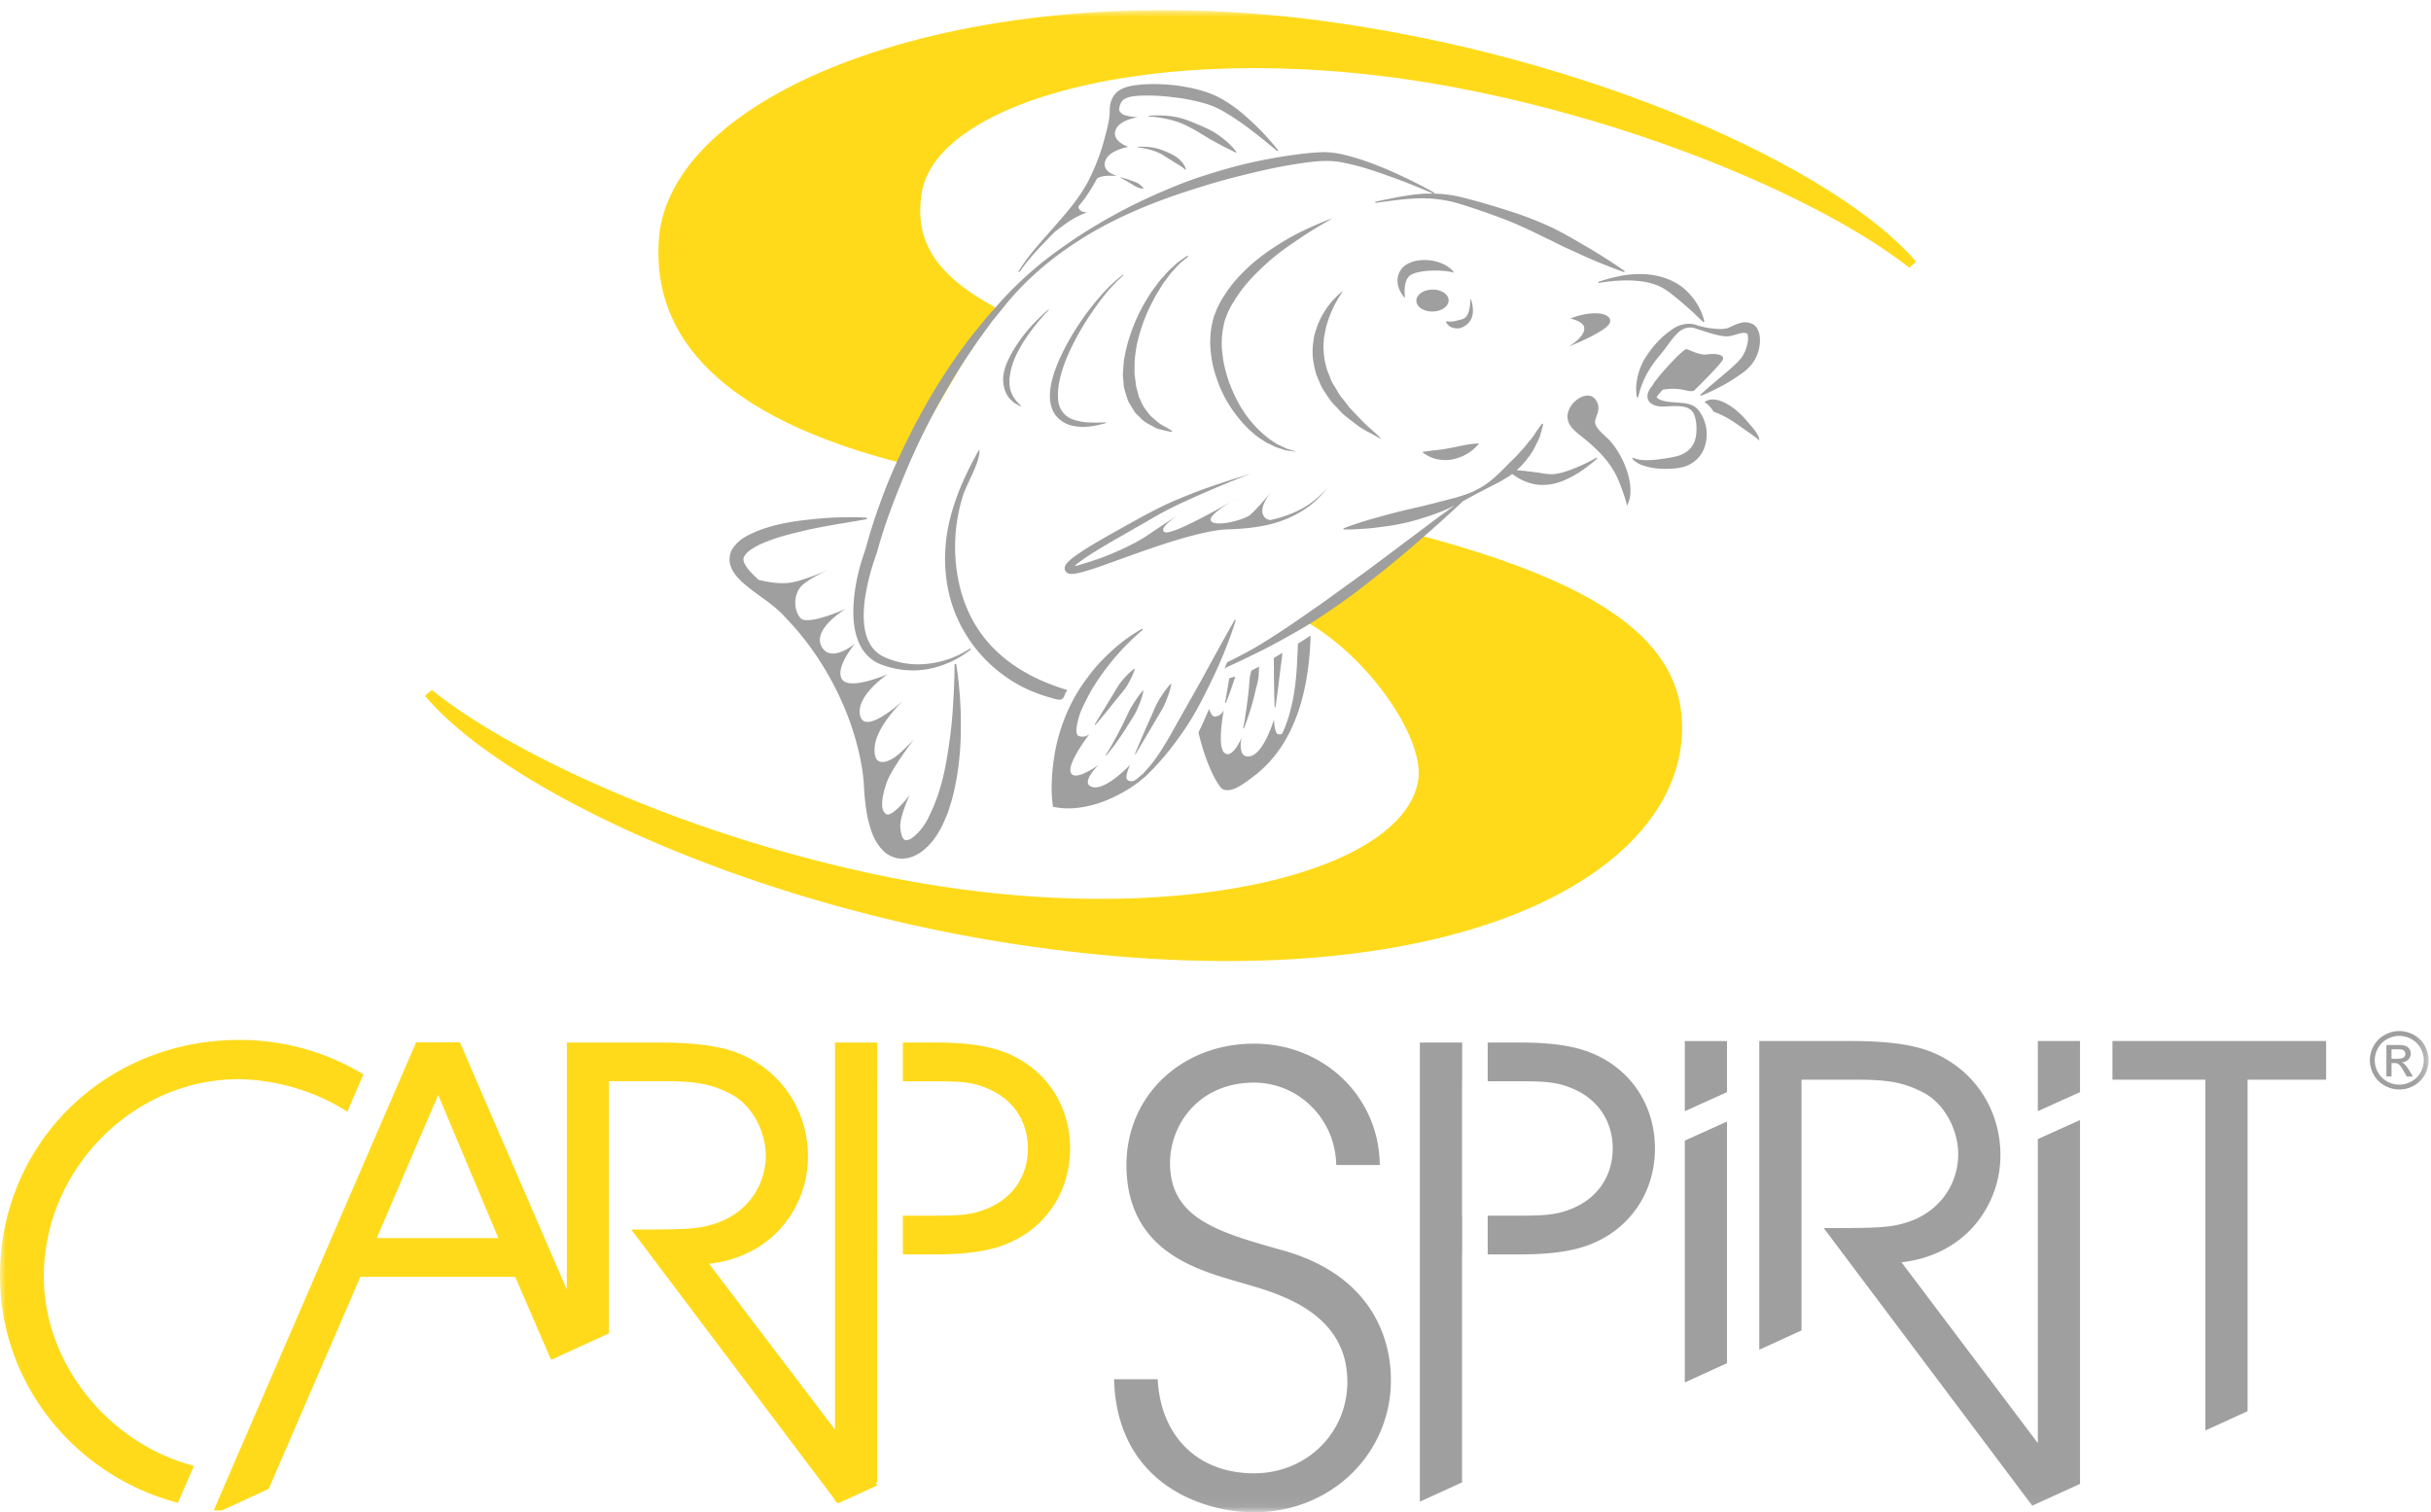 <svg xmlns="http://www.w3.org/2000/svg" width="217" height="135" viewBox="0 0 217 135" xmlns:xlink="http://www.w3.org/1999/xlink"><defs><path id="a" d="M0 .907h216.793v134.035H0"/><path id="c" d="M0 .907h216.793v134.035H0"/></defs><g fill="none" fill-rule="evenodd"><mask id="b" fill="#fff"><use xlink:href="#a"/></mask><path fill="#FFDA1A" d="M80.685 41.397c-16.354-4.14-22.568-11.33-21.862-20.137C59.889 7.966 86.466-2.3 117.816 1.834c24.23 3.193 46.078 13.218 53.22 21.52l-.602.545c-7.37-5.797-23.164-12.78-40.388-16.062-25.24-4.81-46.523.876-47.787 9.464-.566 3.844.826 7.037 6.577 10.134l-8.151 13.962" mask="url(#b)"/><path fill="#FFDA1A" d="M126.943 47.841c16.277 4.382 24.012 9.713 23.145 18.383-1.307 13.089-22.916 23.557-59.336 18.081-24.16-3.632-45.83-13.874-52.817-22.19l.61-.527c7.262 5.85 22.928 13.022 40.087 16.573 25.149 5.204 46.531-.014 47.953-8.461.635-3.78-4.446-11.126-10.14-14.284l10.498-7.575M91.55 94.896h-.001l-.002-.002a9.684 9.684 0 0 0-3.121-1.35c-1.278-.313-2.862-.48-4.996-.48h-2.838v3.455h1.802c1.639 0 2.732.001 3.608.095.876.097 1.54.278 2.386.657 2.282 1.06 3.359 3.055 3.365 5.25-.006 2.195-1.083 4.19-3.365 5.252-.845.378-1.51.56-2.386.655-.876.095-1.97.095-3.608.095h-1.802v3.456h2.838c2.134 0 3.718-.166 4.996-.48a9.706 9.706 0 0 0 3.12-1.35l.004-.003c2.375-1.584 3.973-4.298 3.97-7.625.003-3.326-1.595-6.039-3.97-7.625m-47.062 15.627H33.63l5.486-12.781 5.37 12.781zm33.814 21.81v-20.356h.009v-3.454h-.01V96.518h.01v-3.453h-3.775v34.557l-11.244-14.806c2.747-.312 4.915-1.507 6.401-3.17a9.606 9.606 0 0 0 2.427-6.384c.002-3.875-2.11-7.348-5.676-9.01-1.472-.69-3.568-1.188-7.7-1.187h-8.148v22.05l-9.546-22.07h-3.903l-18.07 41.785h.74l2.081-.954.024-.015.031-.02 2.032-.93 8.187-18.934h13.812l3.208 7.412 1.404-.642 3.767-1.72v-22.51h5.003c2.561.003 4.046.201 5.813 1.115l.002.001.003.002c.92.457 1.718 1.27 2.281 2.262.564.99.89 2.153.889 3.283-.005 2.581-1.601 5.232-4.81 6.139h-.005c-.657.199-1.295.308-2.27.369-.974.061-2.277.072-4.225.072h-.696l18.188 24.13v.162l.09-.04.152.2 3.536-1.617-.152-.2.14-.064z"/><path fill="#9E9F9E" d="M149.374 29.33c-1.196.78-1.928 1.713-2.534 2.65a5.651 5.651 0 0 0-.785 2.507c-.027.635.07.988.07.988l.105-.004s.06-.345.255-.902a7.82 7.82 0 0 1 1.1-2.11c.268-.387.651-.813 1.004-1.28.359-.46.686-.984 1.126-1.404.418-.449 1.036-.683 1.666-.44.663.192 1.316.449 2.034.6.364.067.734.144 1.201.028.345-.098.673-.215.933-.242a.748.748 0 0 1 .313.019c.073.014.182.099.123.083.024.055.081.377.034.622a3.296 3.296 0 0 1-.541 1.443c-.27.37-.716.765-1.08 1.094l-1.909 1.62-.719.64.054.09s.334-.124.894-.384c.552-.27 1.346-.652 2.233-1.248.45-.31.93-.591 1.398-1.162a3.511 3.511 0 0 0 .75-2.016c-.004-.394.024-.77-.305-1.291-.237-.304-.466-.364-.715-.427a1.532 1.532 0 0 0-.704.02c-.414.108-.72.28-1.027.41-.197.106-.542.14-.866.136a7.557 7.557 0 0 1-2.008-.336c-.678-.271-1.522-.093-2.1.296m-6.705-4.162l.026.101s.678-.146 1.7-.212c1.012-.053 2.402-.056 3.591.44.311.129.524.25.827.454.234.167.496.368.719.56.475.368.895.75 1.27 1.079.382.325.668.634.896.838l.346.335.093-.047s-.117-.73-.692-1.655a5.819 5.819 0 0 0-1.232-1.392 5.5 5.5 0 0 0-1.958-.96c-1.442-.4-2.891-.24-3.91-.013-1.03.227-1.676.472-1.676.472m-2.63 5.765s3.518-1.382 3.68-2.182c.16-.801-1.451-1.122-3.547-.32 0 0 1.08.233 1.222.729.242.835-1.356 1.773-1.356 1.773"/><path fill="#9E9F9E" d="M82.193 59.298a6.572 6.572 0 0 1-1.148-.05 6.892 6.892 0 0 1-1.109-.228 7.545 7.545 0 0 1-1.071-.4 2.734 2.734 0 0 1-.835-.623c-.951-1.048-1.024-2.689-.869-4.176.177-1.51.587-3.039 1.107-4.466l.011-.033.01-.032c.72-2.665 1.76-5.292 2.852-7.858a58.491 58.491 0 0 1 1.799-3.791 61.513 61.513 0 0 1 2.047-3.669c.71-1.206 1.5-2.367 2.288-3.524l1.232-1.699 1.335-1.647c1.777-2.158 3.95-4.008 6.315-5.533 2.363-1.541 4.936-2.738 7.573-3.719 1.317-.501 2.663-.914 4.004-1.335 1.344-.415 2.707-.759 4.075-1.087a46.97 46.97 0 0 1 4.13-.825c1.407-.206 2.736-.377 4.09-.055 1.36.261 2.701.72 4.025 1.196 1.315.459 2.605.996 3.894 1.54a11.86 11.86 0 0 0-1.532.067c-1.118.123-2.025.323-2.66.45l-.999.205.018.101 1.009-.134c.642-.081 1.56-.215 2.658-.26a11.831 11.831 0 0 1 3.673.427 65.46 65.46 0 0 1 4.086 1.4c1.367.526 2.685 1.157 3.906 1.769.633.284 1.198.604 1.79.863l1.632.745a49.552 49.552 0 0 0 3.45 1.377l.05-.092s-1.214-.873-3.119-2.016c-.966-.555-2.06-1.223-3.322-1.848a32.934 32.934 0 0 0-4.109-1.582c-1.43-.448-2.834-.864-4.21-1.198a11.15 11.15 0 0 0-2.26-.273l.037-.072c-1.236-.703-2.514-1.323-3.813-1.91-1.31-.562-2.642-1.084-4.052-1.437-.691-.181-1.46-.305-2.192-.28-.748.029-1.45.103-2.165.193a47.917 47.917 0 0 0-4.227.75c-1.395.315-2.769.72-4.127 1.153-1.366.428-2.69.972-4 1.534a49.414 49.414 0 0 0-7.5 4.072c-1.172.804-2.34 1.617-3.428 2.535-1.082.926-2.122 1.894-3.087 2.954l-1.41 1.583-1.345 1.664a48.856 48.856 0 0 0-2.462 3.488c-1.55 2.387-2.886 4.907-4.075 7.491a45.909 45.909 0 0 0-1.614 3.95 45.928 45.928 0 0 0-1.286 4.062c-.556 1.536-.934 3.09-1.058 4.72-.057.82-.055 1.656.112 2.49.16.822.494 1.68 1.137 2.316.314.32.695.576 1.103.74a7.69 7.69 0 0 0 1.189.369c.417.095.832.157 1.245.18.411.02.828.028 1.235-.023.822-.07 1.621-.296 2.368-.61a8.49 8.49 0 0 0 2.074-1.232l-.065-.081a8.501 8.501 0 0 1-4.41 1.414"/><path fill="#9E9F9E" d="M85.347 59.266l-.14.012s.01.972-.074 2.663c-.054.844-.096 1.867-.228 3.033-.137 1.161-.31 2.47-.599 3.862a23.276 23.276 0 0 1-.577 2.126l-.394 1.042c-.167.347-.351.787-.506 1.077-.387.772-1.066 1.567-1.722 1.915.15-.123.242-.222.242-.222s-.85.938-.986-.944c-.065-.93.833-2.853.833-2.853s-1.567 2.062-2.107 1.689c-.542-.372-.39-1.441.027-2.722.416-1.282 2.455-3.929 2.455-3.929s-1.124 1.198-1.748 1.611c-.624.415-1.912.946-1.745-.956.166-1.903 2.578-4.17 2.578-4.17s-3.414 3.184-3.871 1.406c-.459-1.78 2.454-3.722 2.454-3.722s-3.411 1.489-4.077.455c-.667-1.035 1.164-3.185 1.164-3.185s-2.164 1.82-2.996.248c-.831-1.571 2.165-3.35 2.165-3.35s-3.414 1.531-4.037.828c-.625-.703-.625-2.027 0-2.77.534-.64 2.105-1.366 2.544-1.562-.506.22-2.54 1.081-3.627 1.188-1.136.114-2.433-.215-2.658-.277a11.668 11.668 0 0 1-.765-.754c-.253-.277-.453-.577-.54-.818-.086-.249-.06-.39.068-.597.16-.218.337-.395.665-.607.274-.159.57-.343.89-.467 1.256-.558 2.56-.851 3.693-1.132 1.145-.27 2.163-.439 3-.59l2.648-.445-.008-.138s-.981-.071-2.703-.019c-.863.029-1.905.12-3.105.267-1.198.155-2.55.392-3.998.962-.717.325-1.508.62-2.135 1.5-.32.441-.403 1.178-.177 1.686.194.522.525.88.843 1.206 1.332 1.262 2.861 1.987 4.06 3.356 2.515 2.593 4.59 5.99 5.835 9.607.605 1.812 1.048 3.669 1.137 5.498.055.946.147 1.966.373 2.926.245.96.534 1.977 1.422 2.82.44.415 1.142.685 1.792.621.651-.057 1.178-.337 1.601-.65.846-.643 1.366-1.456 1.78-2.258.22-.457.343-.782.512-1.173l.382-1.223a24.8 24.8 0 0 0 .476-2.29 26.5 26.5 0 0 0 .302-4.026 32.211 32.211 0 0 0-.102-3.089c-.133-1.705-.316-2.666-.316-2.666m40.385-34.547c.06-.098.259-.205.324-.241.145-.065.304-.13.49-.162.723-.18 1.561-.183 2.18-.142.627.027 1.072.172 1.072.172s-.251-.42-.906-.745a4 4 0 0 0-2.6-.292 3.095 3.095 0 0 0-.735.3c-.298.193-.44.354-.595.611-.272.49-.244 1-.144 1.347.219.717.593 1.021.593 1.021l-.021-.312a3.549 3.549 0 0 1 .023-.76c.04-.295.136-.592.319-.797m4.994 3.68c-.06.032-.173.089-.272.118a2.582 2.582 0 0 1-.269.066c-.168.047-.332.093-.487.105-.307.047-.574-.012-.574-.012l-.05.048c-.014-.007.092.328.527.505.209.073.489.127.77.05a1.53 1.53 0 0 0 .395-.188c.12-.08.213-.157.34-.287.431-.502.392-1.082.346-1.45a3.24 3.24 0 0 0-.142-.617l-.069.012s.018.248-.033.605c-.054.342-.17.844-.482 1.045m-2.836-.59c.794-.016 1.431-.466 1.42-1.007-.012-.541-.665-.966-1.46-.951-.794.017-1.43.467-1.42 1.007.012.541.665.967 1.46.951m-36.006-4.68c.516-.638 1.317-1.456 2.266-2.428.23-.18.553-.425 1.005-.75 1.004-.723 1.916-1.003 1.916-1.003s-.569.076-.776-.36a.368.368 0 0 1-.014-.186l.029-.032c.609-.712 1.145-1.543 1.619-2.439.628-.425 2.122-.128 1.6-.301-.543-.18-1.19-.592-.802-1.413.39-.825 1.993-1.108 1.993-1.108s-1.367-.438-1.18-1.362c.015-.053.033-.103.047-.155.353-.91 1.989-1.131 1.989-1.131s-.907-.026-1.347-.257c-.136-.072-.246-.207-.335-.358a.273.273 0 0 0 .002-.028c.041-.51.208-.828.517-.996.377-.208.852-.249 1.364-.282a17.3 17.3 0 0 1 3.004.148c.971.097 1.915.31 2.74.536.87.239 1.568.63 2.245 1.053 1.338.834 2.373 1.692 3.111 2.27l1.138.943.077-.07s-.324-.436-.962-1.136a17.92 17.92 0 0 0-1.193-1.227c-.483-.453-1.03-.97-1.702-1.457-.652-.48-1.471-1.002-2.374-1.314-.937-.342-1.914-.532-2.95-.67-1.033-.11-2.104-.158-3.211-.052-.536.061-1.163.132-1.723.464-.666.362-.918 1.177-.914 1.722.011 1.041-.32 2.032-.582 3.044A19.218 19.218 0 0 1 97.4 15.64c-.821 1.8-2.074 3.19-3.128 4.412-1.06 1.205-1.969 2.206-2.527 2.97-.566.755-.839 1.22-.839 1.22l.086.056s.296-.448.892-1.168"/><path fill="#9E9F9E" d="M107.917 12.37c.43.25.848.458 1.197.652.711.37 1.214.605 1.214.605l.046-.051s-.319-.466-.947-1.005a8.704 8.704 0 0 0-1.143-.823c-.45-.25-.954-.47-1.462-.68-.504-.213-1.01-.423-1.528-.549a7.145 7.145 0 0 0-1.399-.2 9.994 9.994 0 0 0-1.362.012v.069s.542.015 1.334.158a9.25 9.25 0 0 1 1.312.346c.456.156.93.409 1.401.661.463.259.916.544 1.337.805m-4.085 1.484c.514.322 1.002.642 1.384.863.376.224.594.437.594.437l.048-.016s-.052-.352-.39-.713a3.1 3.1 0 0 0-.629-.524 6.431 6.431 0 0 0-.833-.394 4.747 4.747 0 0 0-1.68-.4c-.467-.027-.774-.008-.774-.008l-.003.05s.308.03.752.128c.446.102 1.025.263 1.53.577m-2.71 2.316a10.217 10.217 0 0 0-1.098-.347l-.012.031s.5.279.987.565c.237.158.477.299.687.358.204.063.364.077.364.077l.018-.03s-.078-.142-.246-.287c-.161-.154-.424-.277-.7-.367m49.844 19.975c-.315-.13-.632-.16-.933-.186-.601-.05-1.202-.057-1.697-.22a1.569 1.569 0 0 1-.317-.144c-.039-.026-.048-.05-.077-.063-.032-.03-.085-.099-.127-.145.093.135.085-.029.236-.181a6.21 6.21 0 0 1 .387-.423c.417-.07 1.203-.148 2.027.062.569.143.75.027.75.027s2.506-2.433 2.59-2.82c.083-.387-.613-.526-1.42-.415-.717.099-1.558-.415-1.836-.47-.278-.056-2.366 2.213-2.923 3.041-.045.068-.066.12-.091.176a3.47 3.47 0 0 0-.238.303 1.872 1.872 0 0 0-.22.483c-.017.12-.027.243-.014.365.053.147.093.272.227.408.06.043.099.076.178.124.092.05.196.107.284.136a2.1 2.1 0 0 0 .485.086c.618.014 1.189-.076 1.766-.016.593.038 1.09.28 1.25.815.18.478.204 1.064.169 1.564-.037.513-.198.985-.482 1.312-.276.332-.63.549-1.037.696-.384.116-.89.214-1.31.27-.85.14-1.575.18-2.07.125-.5-.044-.748-.198-.748-.198l-.08.067s.192.296.716.529c.516.222 1.308.404 2.254.4.478-.002.945-.013 1.558-.16a2.776 2.776 0 0 0 1.59-1.094c.399-.573.553-1.27.533-1.928a3.498 3.498 0 0 0-.6-1.873c-.17-.267-.452-.541-.78-.653m-8.576 1.399c.114-.517.538-1.056.096-1.786-.624-1.03-2.225-.096-2.518 1.069-.269 1.063.638 1.67 1.37 2.265 1.246 1.015 2.326 2.058 3.014 3.516.343.728.93 2.435.862 2.548.886-1.476-.146-4.319-1.532-5.838-.367-.404-1.429-1.162-1.292-1.774"/><path fill="#9E9F9E" d="M141.351 41.455c-.355.164-.776.34-1.224.509-.443.162-.953.314-1.401.355-.293.025-.46.01-.707-.02a9.487 9.487 0 0 1-.688-.108c-.467-.058-.902-.113-1.274-.158-.259-.019-.477-.042-.673-.059.379-.34.715-.695.977-1.063.322-.394.565-.808.74-1.193.197-.373.35-.688.412-.974.166-.555.237-.883.237-.883l-.095-.044s-.21.263-.537.742a6.067 6.067 0 0 1-.607.82c-.243.295-.492.636-.835.971-.295.37-.677.71-1.059 1.093a25.31 25.31 0 0 1-1.24 1.207c-.462.392-.967.778-1.547 1.054-.557.323-1.197.496-1.813.701-1.271.315-2.514.667-3.704.93-1.191.261-2.293.55-3.24.82-1.902.51-3.151 1.01-3.151 1.01l.02.102s.337.006.917-.014c.58-.033 1.41-.067 2.394-.21.988-.109 2.135-.32 3.335-.668.595-.195 1.214-.372 1.827-.617.487-.176.962-.402 1.433-.638-.405.29-.967.696-1.673 1.214-1.492 1.12-3.624 2.719-6.184 4.636l-4.17 3.012c-1.501 1.036-3.067 2.155-4.763 3.204-1.102.706-2.291 1.333-3.508 1.931-.076.166-.16.347-.243.532a84.727 84.727 0 0 0 4.046-1.952c1.773-.95 3.484-1.895 5.003-2.944a58.533 58.533 0 0 0 4.188-3.067c2.537-1.971 4.524-3.76 5.925-4.996 1.212-1.095 1.957-1.797 2.125-1.955l1.384-.75c.585-.292 1.143-.604 1.718-.875.444-.265.905-.505 1.298-.803a4.745 4.745 0 0 0 2.18.953c.265.024.542.043.83.017.269-.011.629-.071.854-.137.589-.15 1.067-.388 1.521-.629a9.65 9.65 0 0 0 1.16-.745c.645-.475 1.037-.833 1.037-.833l-.064-.083s-.451.273-1.16.605m-11.688-.448a4.198 4.198 0 0 0 1.74-.8c.405-.33.625-.62.625-.62s-.369.004-.866.075c-.499.07-1.112.222-1.694.325-.582.122-1.17.186-1.66.24-.242.023-.452.074-.607.08-.152.021-.243.045-.243.045s.265.244.76.46c.483.215 1.23.336 1.945.195m-9.545-3.848l.988.765c.61.47 1.22.711 1.594.947.392.21.62.318.62.318s-.18-.186-.505-.485c-.319-.305-.811-.696-1.322-1.234-.256-.268-.533-.556-.824-.862-.301-.294-.53-.678-.824-1.018-.312-.335-.496-.763-.75-1.152-.279-.382-.384-.844-.583-1.267a7.092 7.092 0 0 1-.317-1.337c-.04-.455-.091-.902-.034-1.337.003-.44.127-.856.197-1.256.122-.39.217-.772.365-1.105a9.558 9.558 0 0 1 .793-1.598c.225-.375.376-.581.376-.581s-.216.14-.534.454c-.311.319-.77.786-1.167 1.46-.22.327-.394.713-.572 1.13-.132.43-.332.885-.369 1.388a5.917 5.917 0 0 0-.057 1.55 8.18 8.18 0 0 0 .332 1.57c.229.483.381 1.01.696 1.43.282.438.553.88.905 1.222.34.353.64.726.992.998"/><path fill="#9E9F9E" d="M109.31 28.659l.24-.635a7.5 7.5 0 0 1 .583-1.11c.449-.724.954-1.409 1.521-2.013a20.708 20.708 0 0 1 3.444-2.99c1.108-.77 2.065-1.387 2.755-1.783.69-.405 1.082-.637 1.082-.637s-.433.146-1.173.457c-.73.322-1.795.767-2.983 1.473-1.183.705-2.55 1.608-3.791 2.855a12.07 12.07 0 0 0-1.71 2.112 8.213 8.213 0 0 0-.685 1.27l-.247.63c-.067.237-.12.491-.177.738a8.349 8.349 0 0 0-.028 2.868c.108.934.424 1.803.736 2.626.344.812.765 1.558 1.236 2.213.47.654.971 1.234 1.494 1.704a7.384 7.384 0 0 0 1.552 1.123l.715.349.643.206c.38.152.713.127.921.17l.326.04-.315-.094c-.2-.077-.512-.119-.863-.307l-.587-.273c-.194-.13-.407-.27-.635-.42a10.003 10.003 0 0 1-2.613-2.91c-.39-.647-.718-1.373-1.017-2.134-.263-.772-.499-1.588-.594-2.43a7.467 7.467 0 0 1 .047-2.51l.123-.588M95.707 50.762v-.001c-.001.01-.004.016 0 0m13.79-3.501c1.156-.036 2.288-.125 3.297-.33 2.037-.389 3.572-1.29 4.463-2.07.45-.39.76-.742.962-.985l.306-.378-.327.358c-.22.23-.547.56-1.014.917-.81.638-2.104 1.282-3.749 1.644-.246-.002-.531-.1-.695-.48-.328-.759.729-2.022.729-2.022s-1.144 1.407-1.878 2.046c-.524.455-3.042 1.104-3.48.56-.31-.385 1.003-1.261 1.792-1.738-1.47.843-5.372 3.025-5.945 2.717-.53-.283.631-1.135 1.264-1.553a97.731 97.731 0 0 0-2.687 1.77c-1.48 1.028-3.745 1.903-4.404 2.147-.609.204-1.219.411-1.818.576-.12.044-.266.07-.392.09.072-.067.14-.135.223-.2 1.014-.782 2.169-1.44 3.252-2.08l3.174-1.817a32.023 32.023 0 0 1 2.877-1.522c3.679-1.693 6.233-2.63 6.233-2.63l-1.783.552c-1.128.368-2.746.887-4.627 1.685-1.907.766-3.966 1.968-6.185 3.2-1.105.638-2.251 1.267-3.356 2.1a4.188 4.188 0 0 0-.41.362 1.531 1.531 0 0 0-.203.266c-.062.096-.16.406.064.627.042.037.09.07.137.098.134.05.07.022.116.039.026.01.112.021.187.023.176.009.226-.016.337-.021.185-.031.358-.07.528-.113a23.38 23.38 0 0 0 1.96-.62c2.562-.909 5.09-1.87 7.522-2.54 1.214-.323 2.404-.624 3.529-.678m42.653-11.37c.337.221.603.514.81.863.78.27 1.473.67 2.138 1.148.174.124 1.956 1.333 1.947 1.448.04-.567-.844-1.436-1.158-1.823-.717-.884-2.585-2.458-3.737-1.635m-41.832 19.472l-.096-.042a359.919 359.919 0 0 0-2.96 5.356l-2.988 5.296c-.522.867-1.052 1.735-1.71 2.498l-.503.565-.567.489c-.067.052-.145.1-.216.15-.207.076-.508.128-.685-.118-.19-.264.29-1.289.29-1.289s-2.142 2.294-3.353 1.992c-1.213-.3.55-1.992.55-1.992s-2.079 1.533-2.484.73c-.403-.804 1.656-3.47 1.656-3.47s-.39.366-.942.183c-.539-.179.067-1.928.13-2.107.064-.145.122-.295.19-.439.33-.693.635-1.303 1.03-1.934a19.34 19.34 0 0 1 1.268-1.8 21.143 21.143 0 0 1 3.087-3.215l-.057-.086c-1.34.731-2.526 1.717-3.593 2.817-.539.55-1.014 1.156-1.47 1.779a14.654 14.654 0 0 0-1.213 1.966 16.032 16.032 0 0 0-1.496 4.38c-.14.76-.233 1.526-.28 2.295-.046.775-.05 1.53.048 2.333l.041.32.284.05c.592.104 1.107.11 1.653.069a9.281 9.281 0 0 0 1.572-.275c1.032-.26 1.982-.714 2.892-1.222.462-.265.869-.544 1.291-.866l.607-.5.55-.552a24.065 24.065 0 0 0 2.011-2.366c.62-.828 1.21-1.676 1.72-2.571.526-.885.974-1.811 1.43-2.73a41.568 41.568 0 0 0 2.313-5.694M95.275 61.6c-.53.89-.276.388 0 0-5.263-1.577-8.789-4.78-9.766-10.002a15.28 15.28 0 0 1 .425-7.276c.317-1.09 1.666-3.25 1.473-4.197-2.259 4-3.74 8.113-2.717 12.756.576 2.617 2.085 5.066 4.136 6.798 1.018.858 2.123 1.557 3.36 2.059.617.25 1.251.458 1.892.631.936.255.76-.032 1.197-.77"/><path fill="#9E9F9E" d="M100.424 61.481c.206-.291.36-.59.499-.84.259-.516.37-.903.37-.903l-.053-.036s-.327.236-.726.655c-.19.214-.418.462-.625.752-.196.299-.385.632-.58.958L97.72 64.67l.05.038s.26-.279.628-.725c.374-.436.843-1.036 1.32-1.631.243-.295.492-.583.705-.87m-1.036 5.164c.387-.5.85-1.204 1.298-1.915.227-.354.458-.707.65-1.052.186-.347.318-.691.436-.983a6.155 6.155 0 0 0 .294-1.023l-.05-.024s-.29.325-.638.847c-.17.264-.372.57-.556.915l-.526 1.104a45.364 45.364 0 0 1-1.072 2.024c-.308.544-.54.895-.54.895l.045.033s.276-.317.659-.82m3.767-2.35c.226-.377.458-.752.656-1.114.187-.367.324-.728.443-1.036a7.52 7.52 0 0 0 .306-1.075l-.055-.027s-.32.332-.695.88c-.18.279-.394.6-.583.967-.177.37-.346.78-.52 1.182-.729 1.6-1.397 3.23-1.397 3.23l.055.027 1.79-3.033m12.618-4.968c-.1 2.06-.443 4.289-1.322 6.164-.124.063-.26.098-.41.02-.29-.153-.32-1.284-.32-1.284s-.887 3.002-2.107 3.27c-1.222.266-.789-1.637-.789-1.637s-.784 1.902-1.508 1.362c-.72-.54-.075-3.84-.075-3.84s-.187.501-.762.582c-.24.033-.42-.29-.55-.68-.102.234-.217.501-.34.778-.206.474-.43.961-.61 1.315.405 1.756 1.175 3.945 2.06 5.005.791.52 1.963-.398 2.873-1.087 3.747-2.841 4.935-7.732 5.08-12.558l-1.129.715-.09 1.875"/><path fill="#9E9F9E" d="M110.267 60.389c-.223.066-.402.117-.538.156-.2 1.185-.373 2.188-.373 2.188l.072.02s.145-.35.34-.895c.151-.407.322-.93.5-1.47m1.766 1.414c.104-.41.216-.816.285-1.204.06-.389.059-.759.063-1.077l-.002-.017c-.244.134-.473.257-.674.358-.053.203-.108.393-.145.623-.033.388-.07.802-.107 1.218-.085.827-.207 1.649-.298 2.268-.097.616-.19 1.023-.19 1.023l.07.023s.638-1.567.998-3.215m1.823 1.342l.144-1.09c.099-.653.194-1.527.301-2.401.057-.437.125-.872.16-1.282.003-.03 0-.06.002-.09a72.07 72.07 0 0 1-.76.459c.002.29.005.582.01.884a93.546 93.546 0 0 0 .068 3.517l.075.003m-3.954-18.362c.346-.199.559-.324.559-.324s-.237.13-.56.324m-4.68 1.164l.374-.24s-.156.095-.374.24m-31.22 4.902l.12-.052-.12.052m27.455-19.967a15.324 15.324 0 0 1 1.069-3.238c.226-.498.488-.963.726-1.407.277-.42.496-.852.773-1.195.269-.35.495-.693.748-.941.25-.255.437-.51.649-.67l.63-.528-.064-.083s-.245.174-.674.474c-.221.138-.44.382-.722.624-.291.24-.546.565-.855.9-.317.33-.578.747-.9 1.158-.289.433-.58.902-.854 1.4a15.969 15.969 0 0 0-1.34 3.319c-.145.597-.3 1.2-.349 1.816-.021.309-.045.615-.066.917l.074.909c.016.3.124.585.207.866.098.279.138.566.311.801l.42.706c.145.222.359.382.525.56.322.377.735.568 1.075.753.172.089.322.19.478.246.162.039.31.077.444.11.53.132.825.182.825.182l.029-.1s-.263-.167-.71-.418a3.017 3.017 0 0 1-.738-.517c-.268-.22-.563-.46-.782-.812-.279-.302-.46-.703-.646-1.124-.12-.196-.136-.448-.213-.677-.06-.237-.148-.47-.149-.734a95.25 95.25 0 0 1-.104-.782c0-.27 0-.544.002-.821-.004-.556.093-1.127.181-1.694m-3.349-4.31c-1.168 1.342-2.548 3.295-3.532 5.484-.477 1.096-.887 2.263-.86 3.47.037.596.212 1.222.612 1.668.392.446.907.7 1.372.807.945.213 1.704.053 2.22-.028l.8-.202-.013-.07s-.297.013-.813.03c-.258-.013-.568-.006-.916-.033a4.825 4.825 0 0 1-1.123-.224c-.797-.238-1.402-.959-1.414-1.984-.049-1.009.243-2.147.65-3.223.852-2.16 2.145-4.145 3.207-5.542 1.06-1.414 1.997-2.143 1.997-2.143l-.043-.054s-.99.681-2.144 2.044"/><mask id="d" fill="#fff"><use xlink:href="#c"/></mask><path fill="#9E9F9E" d="M90.663 31.794c.526-1.141 1.288-2.18 1.891-2.924.604-.745 1.07-1.195 1.07-1.195l-.04-.04s-.5.405-1.176 1.105a13.315 13.315 0 0 0-2.145 2.86c-.305.58-.595 1.192-.682 1.835-.064.313-.033.642-.004.936.08.295.13.576.28.8.108.246.276.418.432.561.135.16.282.264.42.326l.399.221.028-.048s-.111-.115-.305-.32a1.659 1.659 0 0 1-.298-.38 1.723 1.723 0 0 1-.273-.54c-.104-.195-.112-.44-.151-.683.018-.252-.027-.514.047-.791.054-.557.26-1.15.507-1.723" mask="url(#d)"/><path fill="#FFDA1A" d="M16.153 133.528l.583-1.34.328-.757h.002l.247-.571-.382-.11c-7.303-2.061-13.025-9.057-13.018-16.813 0-4.767 1.99-9.168 5.16-12.378 3.173-3.211 7.518-5.221 12.221-5.221 1.067-.001 5.292.18 9.364 2.69l.344.213 1.442-3.334-.266-.154a21.31 21.31 0 0 0-10.83-2.918c-5.977 0-11.32 2.312-15.16 6.099-3.844 3.787-6.189 9.053-6.189 14.948.001 9.601 6.61 17.703 15.59 20.194l.29.08.274-.628" mask="url(#d)"/><path fill="#9E9F9E" d="M212.88 92.378c-.42.224-.748.545-.983.963a2.642 2.642 0 0 0-.353 1.31c0 .448.115.88.348 1.295.231.415.556.737.971.967.417.229.853.343 1.307.343.455 0 .89-.114 1.306-.343.417-.23.74-.552.97-.967a2.63 2.63 0 0 0 .347-1.295 2.65 2.65 0 0 0-.352-1.31 2.394 2.394 0 0 0-.98-.963 2.695 2.695 0 0 0-1.29-.338c-.442 0-.873.113-1.291.338zm2.365.376c.35.188.623.456.82.806a2.2 2.2 0 0 1 .293 1.09c0 .375-.097.736-.289 1.08a2.051 2.051 0 0 1-.81.806 2.223 2.223 0 0 1-1.089.288c-.378 0-.742-.096-1.089-.288a2.056 2.056 0 0 1-.812-.805 2.177 2.177 0 0 1-.29-1.08c0-.38.097-.742.295-1.091.197-.35.47-.618.819-.806.35-.188.708-.282 1.077-.282.367 0 .725.094 1.075.282zm-1.77 3.337v-1.192h.267c.16 0 .282.032.366.096.12.088.28.306.476.654l.25.442h.557l-.344-.549a3.205 3.205 0 0 0-.418-.556.775.775 0 0 0-.24-.15.88.88 0 0 0 .587-.255.747.747 0 0 0 .22-.537.716.716 0 0 0-.131-.41.706.706 0 0 0-.355-.271c-.149-.053-.39-.078-.72-.078h-.971v2.806h.456zm0-2.425h.517c.222 0 .376.015.459.047a.397.397 0 0 1 .118.681c-.097.078-.277.118-.542.118h-.552v-.846zm-31.572 8.244v26.91l-12.169-16.138c2.749-.312 4.917-1.507 6.404-3.17a9.601 9.601 0 0 0 2.427-6.384c.003-3.875-2.11-7.348-5.677-9.012-1.472-.687-3.567-1.186-7.7-1.185h-8.148v27.559l3.767-1.721V96.384h5.004c2.561.002 4.045.201 5.813 1.115l.001.001.003.001c.921.457 1.719 1.271 2.282 2.263.563.99.89 2.153.888 3.282-.005 2.582-1.6 5.233-4.809 6.14h-.002l-.004.003c-.657.196-1.295.305-2.27.366-.974.061-2.277.072-4.225.072h-.694l18.613 24.783 4.263-1.945v-32.48l-3.767 1.703v.222zm-55.161 32.143l3.767-1.722v-20.354h.009v-3.454h-.01V96.518h.01v-3.453h-3.776v40.988zm17.015-39.158l-.004-.002a9.727 9.727 0 0 0-3.121-1.35c-1.277-.313-2.861-.478-4.995-.478h-2.839v3.454h1.803c1.638 0 2.73 0 3.607.095.877.096 1.541.277 2.386.656 2.282 1.061 3.36 3.056 3.366 5.25-.007 2.195-1.084 4.19-3.366 5.252-.845.378-1.509.56-2.386.655-.876.095-1.97.096-3.607.096h-1.803v3.455h2.839c2.134 0 3.718-.165 4.995-.48a9.68 9.68 0 0 0 3.122-1.35l.002-.003c2.375-1.584 3.973-4.297 3.97-7.625.003-3.326-1.595-6.039-3.97-7.625zm44.807-1.964v3.454h8.297v31.313l.494-.226 3.272-1.495V96.385h7.013v-3.454h-19.076zm-74.332 18.612l-.31-.088c-2.612-.747-5.02-1.446-6.732-2.56-.856-.557-1.537-1.212-2.009-2.028-.47-.816-.74-1.801-.74-3.046 0-1.739.658-3.538 1.92-4.895 1.263-1.355 3.12-2.28 5.58-2.283 3.896 0 7.103 3.111 7.321 7.026l.018.328h3.889l-.016-.36c-.237-5.909-5.092-10.476-11.212-10.471-3.23-.001-6.081 1.157-8.12 3.093-2.042 1.935-3.269 4.65-3.269 7.726-.007 3.74 1.515 6.122 3.523 7.64 2.003 1.522 4.46 2.225 6.382 2.783h-.001l.996.291c1.47.43 3.696 1.091 5.533 2.397.918.652 1.737 1.461 2.328 2.481.59 1.02.955 2.252.956 3.779-.003 4.583-3.647 8.161-8.328 8.166-2.46-.002-4.497-.791-5.977-2.186-1.478-1.394-2.41-3.404-2.603-5.892l-.025-.32h-3.89l.016.363c.203 4.502 2.215 7.421 4.732 9.164 2.515 1.746 5.506 2.347 7.747 2.349 3.416 0 6.473-1.295 8.672-3.419a11.575 11.575 0 0 0 3.543-8.39v-.054c0-1.349-.24-3.647-1.612-5.922-1.368-2.274-3.877-4.498-8.312-5.672zm36.159-12.346l3.767-1.703v-4.563h-3.767v6.266zm35.279-1.925V92.93h-3.767v6.266l3.767-1.703v-.222zm-35.28 4.55l3.768-1.704v21.571l-3.767 1.722v-21.59z" mask="url(#d)"/></g></svg>